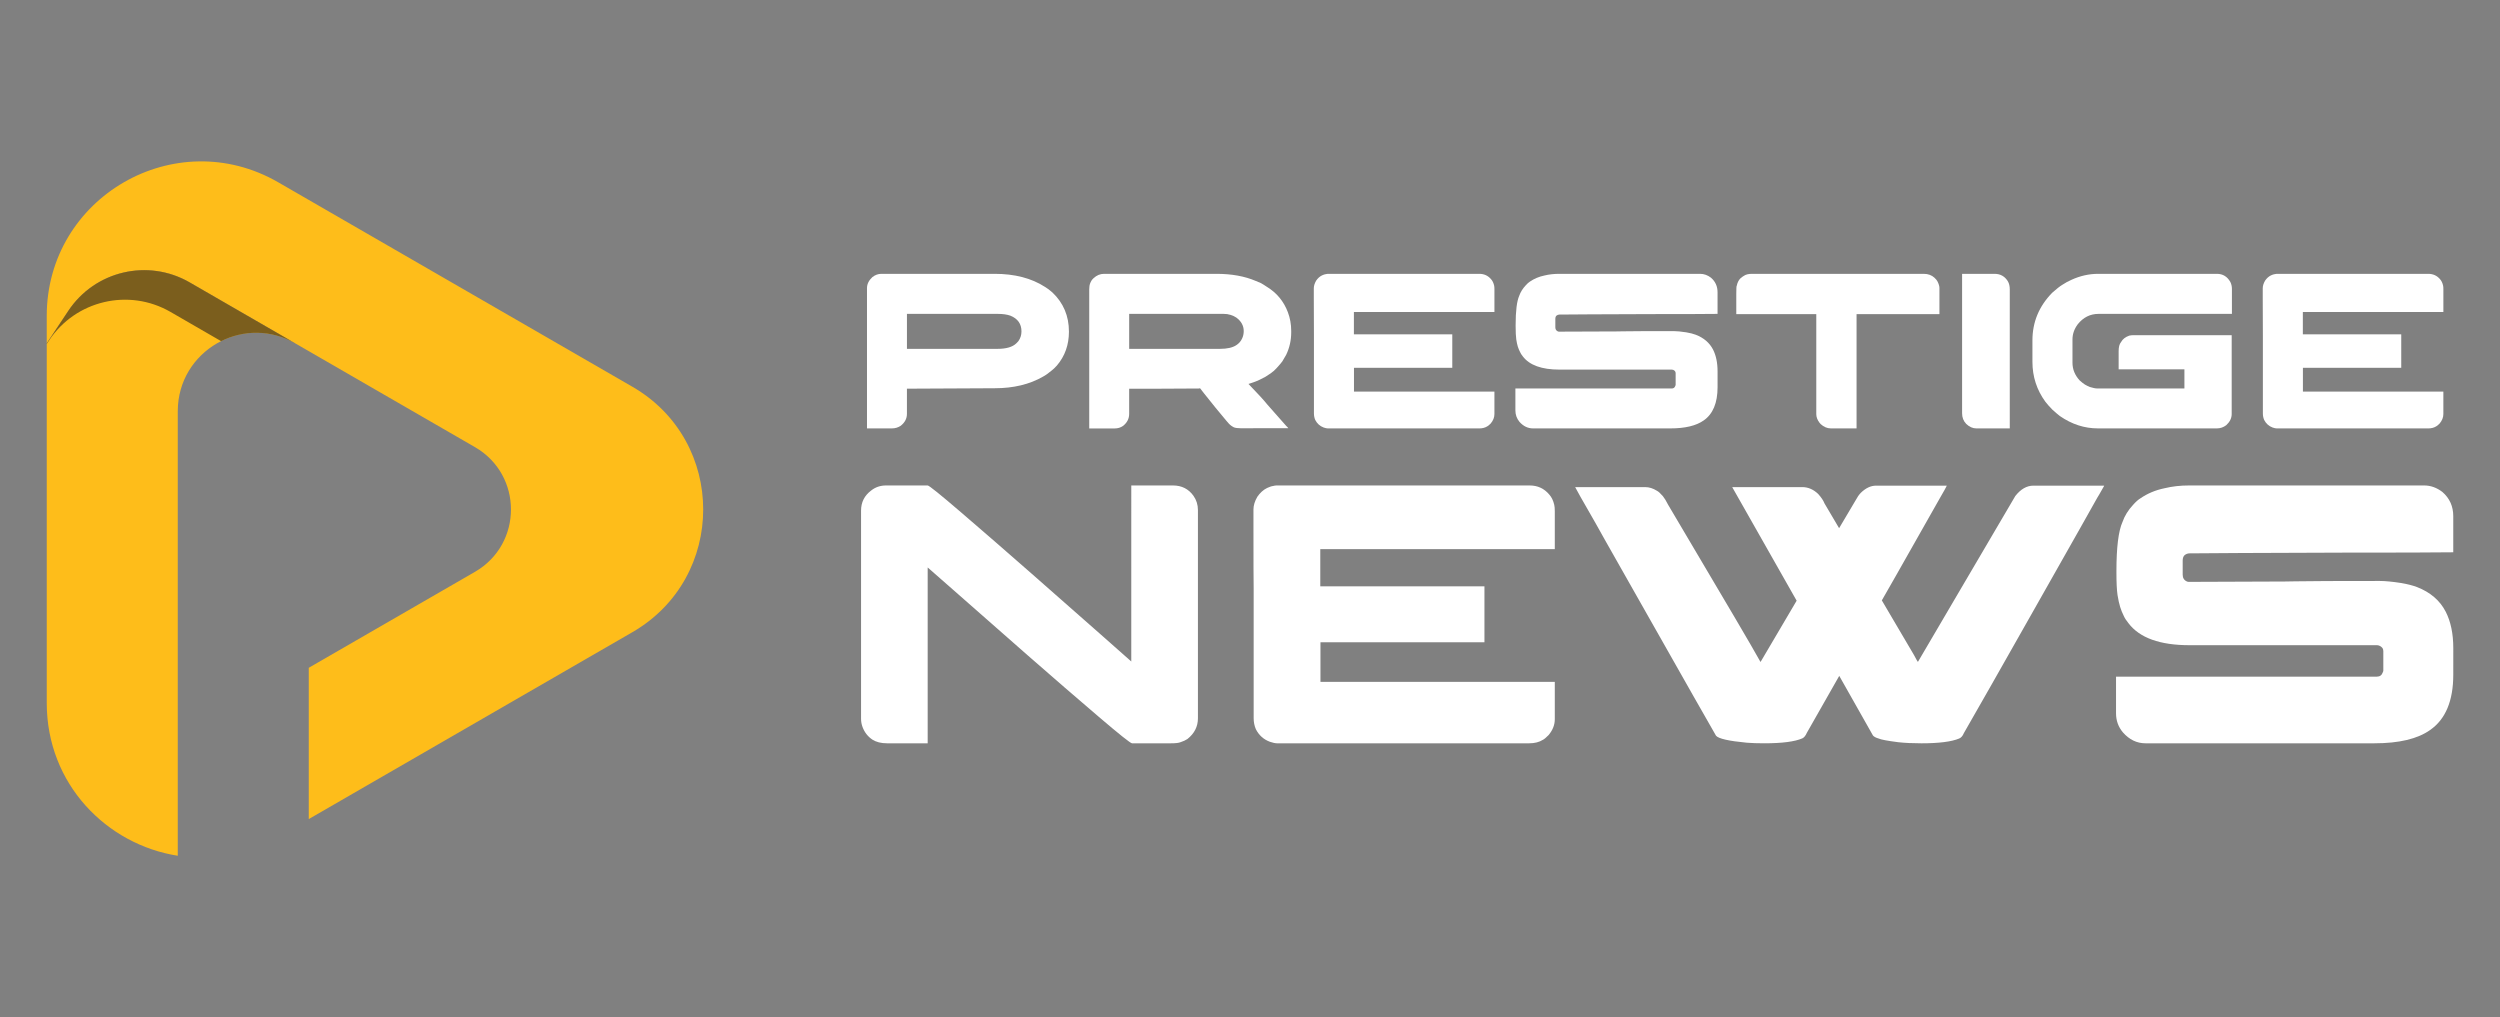<?xml version="1.0" encoding="utf-8"?>
<!-- Generator: Adobe Illustrator 16.0.0, SVG Export Plug-In . SVG Version: 6.00 Build 0)  -->
<!DOCTYPE svg PUBLIC "-//W3C//DTD SVG 1.1//EN" "http://www.w3.org/Graphics/SVG/1.1/DTD/svg11.dtd">
<svg version="1.1" id="Calque_1" xmlns="http://www.w3.org/2000/svg" xmlns:xlink="http://www.w3.org/1999/xlink" x="0px" y="0px"
	 width="168.979px" height="68.75px" viewBox="0 0 168.979 68.75" enable-background="new 0 0 168.979 68.75" xml:space="preserve">
<rect x="0" y="0" width="168.979" height="68.75" fill="#808080" stroke="none"/>
<path fill="#FEBD1A" d="M42.74,42.733L20.87,55.362V45.137l11.236-6.487c3.241-1.873,3.241-6.553,0-8.427l-12.148-7.014
	l-7.141-4.122c-2.815-1.625-6.409-0.779-8.203,1.931l-1.455,2.191v-1.855c0-8.029,8.691-13.047,15.645-9.033L42.74,26.138
	C49.127,29.825,49.127,39.046,42.74,42.733z"/>
<path fill="#FEBD1A" d="M19.958,23.208c-3.53-2.037-7.942,0.511-7.942,4.585v30.049c-4.793-0.751-8.856-4.832-8.856-10.325V23.208
	l1.455-2.191c1.794-2.709,5.388-3.555,8.203-1.931L19.958,23.208z"/>
<defs>
	<filter id="Adobe_OpacityMaskFilter" filterUnits="userSpaceOnUse" x="3.159" y="18.262" width="16.799" height="4.987">
		<feFlood  style="flood-color:white;flood-opacity:1" result="back"/>
		<feBlend  in="SourceGraphic" in2="back" mode="normal"/>
	</filter>
</defs>
<mask maskUnits="userSpaceOnUse" x="3.159" y="18.262" width="16.799" height="4.987" id="SVGID_1_">
	<g filter="url(#Adobe_OpacityMaskFilter)">
		<defs>
			<filter id="Adobe_OpacityMaskFilter_1_" filterUnits="userSpaceOnUse" x="3.159" y="18.262" width="16.799" height="4.987">
				<feFlood  style="flood-color:white;flood-opacity:1" result="back"/>
				<feBlend  in="SourceGraphic" in2="back" mode="normal"/>
			</filter>
		</defs>
		<mask maskUnits="userSpaceOnUse" x="3.159" y="18.262" width="16.799" height="4.987" id="SVGID_1_">
			<g filter="url(#Adobe_OpacityMaskFilter_1_)">
			</g>
		</mask>
		<linearGradient id="SVGID_2_" gradientUnits="userSpaceOnUse" x1="13.378" y1="3.883" x2="10.983" y2="29.333">
			<stop  offset="0" style="stop-color:#FFFFFF"/>
			<stop  offset="0.085" style="stop-color:#F6F6F6"/>
			<stop  offset="0.225" style="stop-color:#DDDDDD"/>
			<stop  offset="0.404" style="stop-color:#B4B4B4"/>
			<stop  offset="0.613" style="stop-color:#7B7B7B"/>
			<stop  offset="0.846" style="stop-color:#333333"/>
			<stop  offset="1" style="stop-color:#000000"/>
		</linearGradient>
		<path mask="url(#SVGID_1_)" fill="url(#SVGID_2_)" d="M12.817,19.086c-2.815-1.625-6.409-0.779-8.203,1.931l-1.455,2.191v0.041
			l0.156-0.236c1.795-2.709,5.39-3.556,8.205-1.932l3.423,1.977c1.499-0.751,3.354-0.808,5.015,0.15L12.817,19.086z"/>
	</g>
</mask>
<linearGradient id="SVGID_3_" gradientUnits="userSpaceOnUse" x1="13.378" y1="3.883" x2="10.983" y2="29.333">
	<stop  offset="0" style="stop-color:#231F20"/>
	<stop  offset="1" style="stop-color:#231F20"/>
</linearGradient>
<path opacity="0.6" fill="url(#SVGID_3_)" d="M12.817,19.086c-2.815-1.625-6.409-0.779-8.203,1.931l-1.455,2.191v0.041l0.156-0.236
	c1.795-2.709,5.39-3.556,8.205-1.932l3.423,1.977c1.499-0.751,3.354-0.808,5.015,0.15L12.817,19.086z"/>
<g>
	<g>
		<path fill="#FFFFFF" d="M59.57,18.509h7.664c1.349,0,2.48,0.293,3.39,0.878c0.154,0.089,0.324,0.217,0.51,0.382
			c0.744,0.705,1.117,1.587,1.117,2.647c0,0.889-0.271,1.653-0.811,2.288c-0.14,0.154-0.257,0.268-0.353,0.337
			c-0.226,0.19-0.419,0.327-0.583,0.413c-0.906,0.524-1.996,0.788-3.271,0.788l-5.775,0.029h-0.157v1.702
			c0,0.32-0.141,0.591-0.427,0.811c-0.176,0.114-0.371,0.172-0.586,0.172h-1.687v-9.479c0-0.275,0.122-0.524,0.367-0.75
			C59.155,18.583,59.355,18.509,59.57,18.509z M61.302,21.216v2.363h6.126c0.586,0,1.007-0.123,1.261-0.368
			c0.046-0.044,0.093-0.095,0.144-0.15c0.14-0.195,0.21-0.416,0.21-0.66c0-0.51-0.25-0.864-0.751-1.065
			c-0.226-0.08-0.509-0.12-0.848-0.12H61.302z"/>
		<path fill="#FFFFFF" d="M74.623,18.509h7.603c1.024,0,1.909,0.161,2.655,0.481c0.148,0.059,0.268,0.11,0.354,0.149
			c0.123,0.071,0.256,0.153,0.396,0.249c0.665,0.404,1.139,0.977,1.419,1.717c0.149,0.395,0.225,0.815,0.225,1.26v0.098
			c0,0.535-0.112,1.039-0.338,1.514c-0.071,0.135-0.159,0.285-0.263,0.451c-0.09,0.12-0.198,0.247-0.323,0.382
			c-0.06,0.07-0.118,0.133-0.18,0.188l-0.074,0.075l-0.061,0.045l-0.112,0.09c-0.091,0.065-0.203,0.141-0.337,0.225
			c-0.02,0.011-0.041,0.023-0.06,0.038c-0.136,0.07-0.259,0.132-0.366,0.188c-0.057,0.025-0.11,0.05-0.159,0.075
			c-0.194,0.08-0.399,0.151-0.616,0.218c0.619,0.64,1.046,1.104,1.277,1.395c0.154,0.175,0.306,0.347,0.457,0.518
			c0.284,0.329,0.555,0.637,0.816,0.923c0.08,0.074,0.127,0.127,0.143,0.157H83.84c-0.186,0-0.332-0.02-0.438-0.06
			c-0.028-0.016-0.058-0.03-0.082-0.046c-0.026-0.014-0.053-0.032-0.082-0.052c-0.104-0.071-0.223-0.188-0.352-0.354
			c-0.477-0.564-0.979-1.183-1.509-1.852l-0.262-0.337c-0.016,0-0.045,0.004-0.09,0.015c-0.311,0-1.242,0.005-2.799,0.015h-1.904
			v1.702c0,0.32-0.137,0.591-0.412,0.811c-0.165,0.114-0.354,0.172-0.569,0.172h-1.718v-9.397c0-0.17,0.021-0.304,0.06-0.405
			c0.021-0.06,0.055-0.13,0.104-0.21c0.035-0.05,0.078-0.097,0.127-0.142C74.127,18.607,74.361,18.509,74.623,18.509z
			 M76.323,21.216v2.363h6.142c0.48,0,0.847-0.083,1.096-0.248c0.181-0.115,0.313-0.267,0.398-0.458
			c0.069-0.145,0.106-0.31,0.106-0.495c0-0.365-0.169-0.67-0.505-0.916c-0.048-0.034-0.103-0.064-0.158-0.089
			c-0.013-0.005-0.028-0.012-0.045-0.023c-0.09-0.045-0.228-0.084-0.412-0.12c-0.059,0-0.143-0.005-0.247-0.015H76.323z"/>
		<path fill="#FFFFFF" d="M99.991,18.509c0.325,0,0.59,0.123,0.796,0.368c0.095,0.104,0.161,0.246,0.203,0.419
			c0.015,0.061,0.021,0.146,0.021,0.255v1.538h-9.499v1.507h6.65v2.265h-6.637l-0.008,0.008v1.598h9.487
			c0.003,0,0.006,0.002,0.006,0.007v1.508c0,0.23-0.083,0.444-0.254,0.646c-0.105,0.104-0.18,0.166-0.226,0.187
			c-0.15,0.095-0.333,0.143-0.556,0.143H89.755c-0.069,0-0.165-0.021-0.286-0.061c-0.254-0.095-0.444-0.266-0.569-0.51
			c-0.061-0.139-0.089-0.29-0.089-0.449v-5.273c-0.005-0.254-0.009-1.084-0.009-2.489v-0.69c0-0.165,0.055-0.337,0.159-0.517
			c0.109-0.16,0.239-0.278,0.391-0.353c0.108-0.05,0.191-0.078,0.247-0.083c0.029-0.01,0.075-0.018,0.132-0.023H99.991z"/>
		<path fill="#FFFFFF" d="M105.391,18.509h9.524c0.261,0,0.507,0.088,0.735,0.263c0.294,0.254,0.442,0.583,0.442,0.982v1.462h-0.015
			c-0.7,0.01-2.179,0.015-4.439,0.015c-1.781,0.011-3.16,0.016-4.14,0.016c-1.025,0.01-1.722,0.015-2.093,0.015
			c-0.075,0-0.142,0.025-0.203,0.075c-0.05,0.05-0.074,0.122-0.074,0.218v0.569c0,0.135,0.059,0.228,0.174,0.278
			c0.014,0.005,0.025,0.009,0.036,0.011c0.011,0.003,0.022,0.004,0.039,0.004c2.268-0.01,3.563-0.015,3.885-0.015
			c0.079,0,0.225-0.002,0.433-0.007c0.59-0.01,1.711-0.015,3.361-0.015h0.06c0.214,0,0.501,0.027,0.862,0.083
			c0.261,0.044,0.476,0.1,0.644,0.164c0.541,0.21,0.928,0.542,1.164,0.998c0.204,0.399,0.307,0.893,0.307,1.478v1.071
			c0,1.062-0.313,1.809-0.936,2.243c-0.507,0.359-1.258,0.54-2.26,0.54h-9.275c-0.35,0-0.654-0.147-0.916-0.441
			c-0.184-0.221-0.278-0.479-0.278-0.773v-1.484h10.569c0.119,0,0.199-0.058,0.238-0.174c0.012-0.014,0.018-0.029,0.019-0.044
			c0.004-0.015,0.005-0.025,0.005-0.03v-0.787c0-0.105-0.058-0.181-0.172-0.226c-0.03-0.01-0.062-0.015-0.09-0.015h-7.591
			c-1.198,0-2.025-0.298-2.476-0.893c-0.09-0.11-0.153-0.213-0.193-0.308c-0.051-0.095-0.097-0.212-0.145-0.352
			c-0.04-0.13-0.074-0.29-0.104-0.481c-0.029-0.204-0.044-0.506-0.044-0.907v-0.059c0-0.966,0.082-1.631,0.246-1.996
			c0.086-0.245,0.227-0.474,0.428-0.69c0.11-0.125,0.208-0.212,0.291-0.262c0.29-0.2,0.62-0.338,0.984-0.413
			C104.703,18.546,105.037,18.509,105.391,18.509z"/>
		<path fill="#FFFFFF" d="M118.415,18.509h11.617c0.289,0,0.531,0.088,0.722,0.263c0.104,0.1,0.171,0.182,0.202,0.247
			c0.089,0.176,0.133,0.323,0.133,0.443v1.769h-5.601v7.725h-1.738c-0.247,0-0.476-0.098-0.69-0.293
			c-0.006-0.004-0.01-0.012-0.017-0.022c-0.015-0.014-0.033-0.037-0.059-0.066c-0.146-0.19-0.219-0.386-0.219-0.586v-6.757h-5.407
			v-1.379c0-0.356,0.011-0.535,0.032-0.54c0.042-0.201,0.12-0.36,0.23-0.481c0.121-0.104,0.21-0.17,0.263-0.195
			C118.009,18.552,118.187,18.509,118.415,18.509z"/>
		<path fill="#FFFFFF" d="M132.621,18.509h2.196c0.394,0,0.694,0.17,0.901,0.51c0.084,0.145,0.126,0.326,0.126,0.541v9.397h-2.257
			c-0.244,0-0.476-0.102-0.69-0.308c-0.184-0.19-0.276-0.43-0.276-0.719V18.509z"/>
		<path fill="#FFFFFF" d="M141.815,18.509h8.033c0.396,0,0.7,0.186,0.907,0.555c0.068,0.14,0.104,0.295,0.104,0.464v1.688h-9.015
			c-0.564,0-1.034,0.235-1.409,0.706c-0.236,0.32-0.353,0.662-0.353,1.026v1.568c0,0.445,0.161,0.845,0.488,1.2
			c0.134,0.12,0.252,0.212,0.353,0.277c0.118,0.069,0.231,0.125,0.336,0.165c0.209,0.064,0.37,0.098,0.479,0.098h5.91v-1.29h-4.446
			v-1.23c0-0.281,0.053-0.485,0.164-0.615c0.109-0.2,0.295-0.345,0.554-0.435c0.097-0.02,0.185-0.03,0.265-0.03h6.658v5.332
			c0,0.275-0.122,0.526-0.366,0.75c-0.192,0.146-0.401,0.218-0.629,0.218h-8.05c-0.905,0-1.76-0.277-2.564-0.832
			c-0.144-0.11-0.316-0.258-0.519-0.443c-0.199-0.204-0.353-0.38-0.464-0.524c-0.583-0.799-0.876-1.7-0.876-2.7v-1.447
			c0-1.239,0.446-2.315,1.34-3.225c0.291-0.259,0.517-0.437,0.677-0.532c0.194-0.129,0.399-0.242,0.615-0.337
			C140.598,18.645,141.201,18.509,141.815,18.509z"/>
		<path fill="#FFFFFF" d="M164.132,18.509c0.327,0,0.592,0.123,0.799,0.368c0.092,0.104,0.16,0.246,0.2,0.419
			c0.016,0.061,0.021,0.146,0.021,0.255v1.538h-9.499v1.507h6.651v2.265h-6.639l-0.007,0.008v1.598h9.487
			c0.004,0,0.006,0.002,0.006,0.007v1.508c0,0.23-0.084,0.444-0.254,0.646c-0.104,0.104-0.18,0.166-0.226,0.187
			c-0.15,0.095-0.333,0.143-0.554,0.143h-10.222c-0.07,0-0.165-0.021-0.286-0.061c-0.254-0.095-0.444-0.266-0.569-0.51
			c-0.061-0.139-0.089-0.29-0.089-0.449v-5.273c-0.006-0.254-0.009-1.084-0.009-2.489v-0.69c0-0.165,0.054-0.337,0.159-0.517
			c0.109-0.16,0.239-0.278,0.39-0.353c0.109-0.05,0.191-0.078,0.248-0.083c0.028-0.01,0.074-0.018,0.134-0.023H164.132z"/>
	</g>
	<g>
		<path fill="#FFFFFF" d="M59.889,32.813h2.814c0.092,0,0.843,0.604,2.252,1.814c1.41,1.209,2.996,2.588,4.761,4.135
			c1.765,1.548,3.33,2.925,4.698,4.135l2.051,1.814V32.813h2.816c0.593,0,1.055,0.234,1.389,0.701c0.199,0.283,0.3,0.604,0.3,0.963
			v14.075c0,0.559-0.237,1.025-0.712,1.401c-0.127,0.084-0.28,0.154-0.465,0.213c-0.115,0.05-0.329,0.075-0.638,0.075h-2.64
			c-0.1,0-0.859-0.604-2.276-1.815c-1.419-1.209-3.011-2.587-4.78-4.135c-1.768-1.546-3.336-2.925-4.704-4.135l-2.052-1.801v11.886
			h-2.74c-0.407,0-0.741-0.084-1-0.251c-0.309-0.208-0.529-0.492-0.663-0.85c-0.066-0.176-0.1-0.364-0.1-0.563V34.514
			c0-0.566,0.229-1.021,0.688-1.363C59.171,32.926,59.505,32.813,59.889,32.813z"/>
		<path fill="#FFFFFF" d="M103.39,32.813c0.543,0,0.984,0.205,1.326,0.613c0.159,0.175,0.272,0.408,0.339,0.7
			c0.024,0.101,0.036,0.242,0.036,0.426v2.564H89.24v2.515h11.096v3.779H89.264l-0.012,0.013v2.665h15.827
			c0.009,0,0.012,0.003,0.012,0.013v2.514c0,0.383-0.142,0.742-0.424,1.075c-0.176,0.176-0.301,0.28-0.376,0.313
			c-0.25,0.159-0.56,0.238-0.927,0.238H86.313c-0.117,0-0.276-0.034-0.476-0.102c-0.427-0.157-0.742-0.44-0.951-0.851
			c-0.101-0.232-0.149-0.483-0.149-0.75v-8.795c-0.009-0.426-0.014-1.811-0.014-4.153v-1.152c0-0.274,0.088-0.563,0.264-0.862
			c0.183-0.267,0.4-0.464,0.649-0.589c0.185-0.083,0.321-0.13,0.413-0.137c0.05-0.017,0.127-0.029,0.226-0.038H103.39z"/>
		<path fill="#FFFFFF" d="M119.242,50.241c-0.443,0-0.83-0.013-1.163-0.039c-1.228-0.115-1.924-0.274-2.091-0.475l-1.463-2.564
			c-0.144-0.259-1.631-2.886-4.467-7.882c-1.376-2.427-2.107-3.72-2.189-3.88c-0.935-1.625-1.401-2.45-1.401-2.476h4.742
			c0.259,0,0.521,0.083,0.788,0.249c0.1,0.05,0.233,0.172,0.4,0.363c0.108,0.134,0.224,0.325,0.351,0.576
			c2.009,3.402,3.511,5.943,4.503,7.619c0.858,1.459,1.438,2.461,1.738,3.002h0.014c0.017-0.017,0.83-1.397,2.439-4.141
			c-0.018,0-0.024-0.009-0.024-0.025c-0.269-0.467-1.71-3.011-4.33-7.632v-0.012h4.729c0.393,0,0.751,0.154,1.075,0.463
			c0.209,0.233,0.353,0.445,0.427,0.638l0.988,1.676l1.126-1.901c0.1-0.191,0.212-0.354,0.339-0.487
			c0.333-0.326,0.678-0.488,1.037-0.488h4.779c-0.024,0.066-0.192,0.367-0.501,0.9c-2.544,4.496-3.841,6.781-3.892,6.856
			c0.051,0.092,0.772,1.318,2.165,3.679c0.168,0.317,0.259,0.475,0.276,0.475c0.216-0.375,0.987-1.688,2.313-3.941
			c0.518-0.884,1.94-3.307,4.268-7.268c0.367-0.467,0.774-0.701,1.225-0.701h4.767l0.014,0.013
			c-0.301,0.534-0.455,0.801-0.464,0.801c-0.1,0.192-1.585,2.818-4.453,7.882c-2.095,3.703-3.615,6.38-4.567,8.032
			c-0.074,0.183-0.179,0.305-0.311,0.362c-0.519,0.218-1.369,0.326-2.555,0.326c-0.599,0-1.126-0.025-1.574-0.075
			c-0.727-0.093-1.169-0.176-1.326-0.251c-0.177-0.05-0.302-0.116-0.376-0.199c-1.502-2.645-2.262-3.987-2.278-4.029h-0.012V45.7
			c-1.394,2.459-2.12,3.735-2.178,3.828c-0.083,0.191-0.182,0.317-0.299,0.375C121.323,50.128,120.46,50.241,119.242,50.241z"/>
		<path fill="#FFFFFF" d="M147.967,32.813h15.889c0.435,0,0.842,0.146,1.227,0.438c0.492,0.425,0.737,0.972,0.737,1.638v2.441
			h-0.023c-1.169,0.016-3.638,0.023-7.407,0.023c-2.971,0.017-5.272,0.026-6.906,0.026c-1.711,0.017-2.874,0.024-3.49,0.024
			c-0.125,0-0.237,0.043-0.338,0.125c-0.084,0.083-0.125,0.205-0.125,0.364v0.949c0,0.226,0.097,0.38,0.288,0.463
			c0.024,0.009,0.045,0.015,0.063,0.02c0.017,0.004,0.036,0.006,0.063,0.006c3.785-0.017,5.946-0.025,6.48-0.025
			c0.133,0,0.375-0.003,0.725-0.012c0.985-0.018,2.854-0.025,5.605-0.025h0.101c0.357,0,0.837,0.046,1.439,0.138
			c0.433,0.074,0.791,0.167,1.075,0.275c0.9,0.35,1.547,0.904,1.938,1.664c0.342,0.666,0.513,1.488,0.513,2.465V45.6
			c0,1.768-0.521,3.015-1.563,3.74c-0.842,0.601-2.098,0.901-3.765,0.901h-15.477c-0.585,0-1.094-0.247-1.526-0.739
			c-0.308-0.366-0.464-0.796-0.464-1.288v-2.478h17.629c0.2,0,0.333-0.096,0.399-0.287c0.017-0.025,0.027-0.05,0.031-0.076
			c0.006-0.023,0.008-0.04,0.008-0.049V44.01c0-0.175-0.097-0.3-0.288-0.375c-0.051-0.016-0.102-0.025-0.15-0.025h-12.661
			c-2.002,0-3.378-0.496-4.129-1.489c-0.15-0.183-0.259-0.354-0.326-0.512c-0.083-0.159-0.162-0.354-0.236-0.589
			c-0.067-0.217-0.125-0.483-0.176-0.801c-0.05-0.341-0.074-0.846-0.074-1.514v-0.1c0-1.609,0.137-2.72,0.412-3.328
			c0.142-0.408,0.379-0.792,0.712-1.151c0.185-0.208,0.348-0.354,0.489-0.437c0.484-0.335,1.029-0.563,1.639-0.688
			C146.82,32.875,147.374,32.813,147.967,32.813z"/>
	</g>
</g>
</svg>
